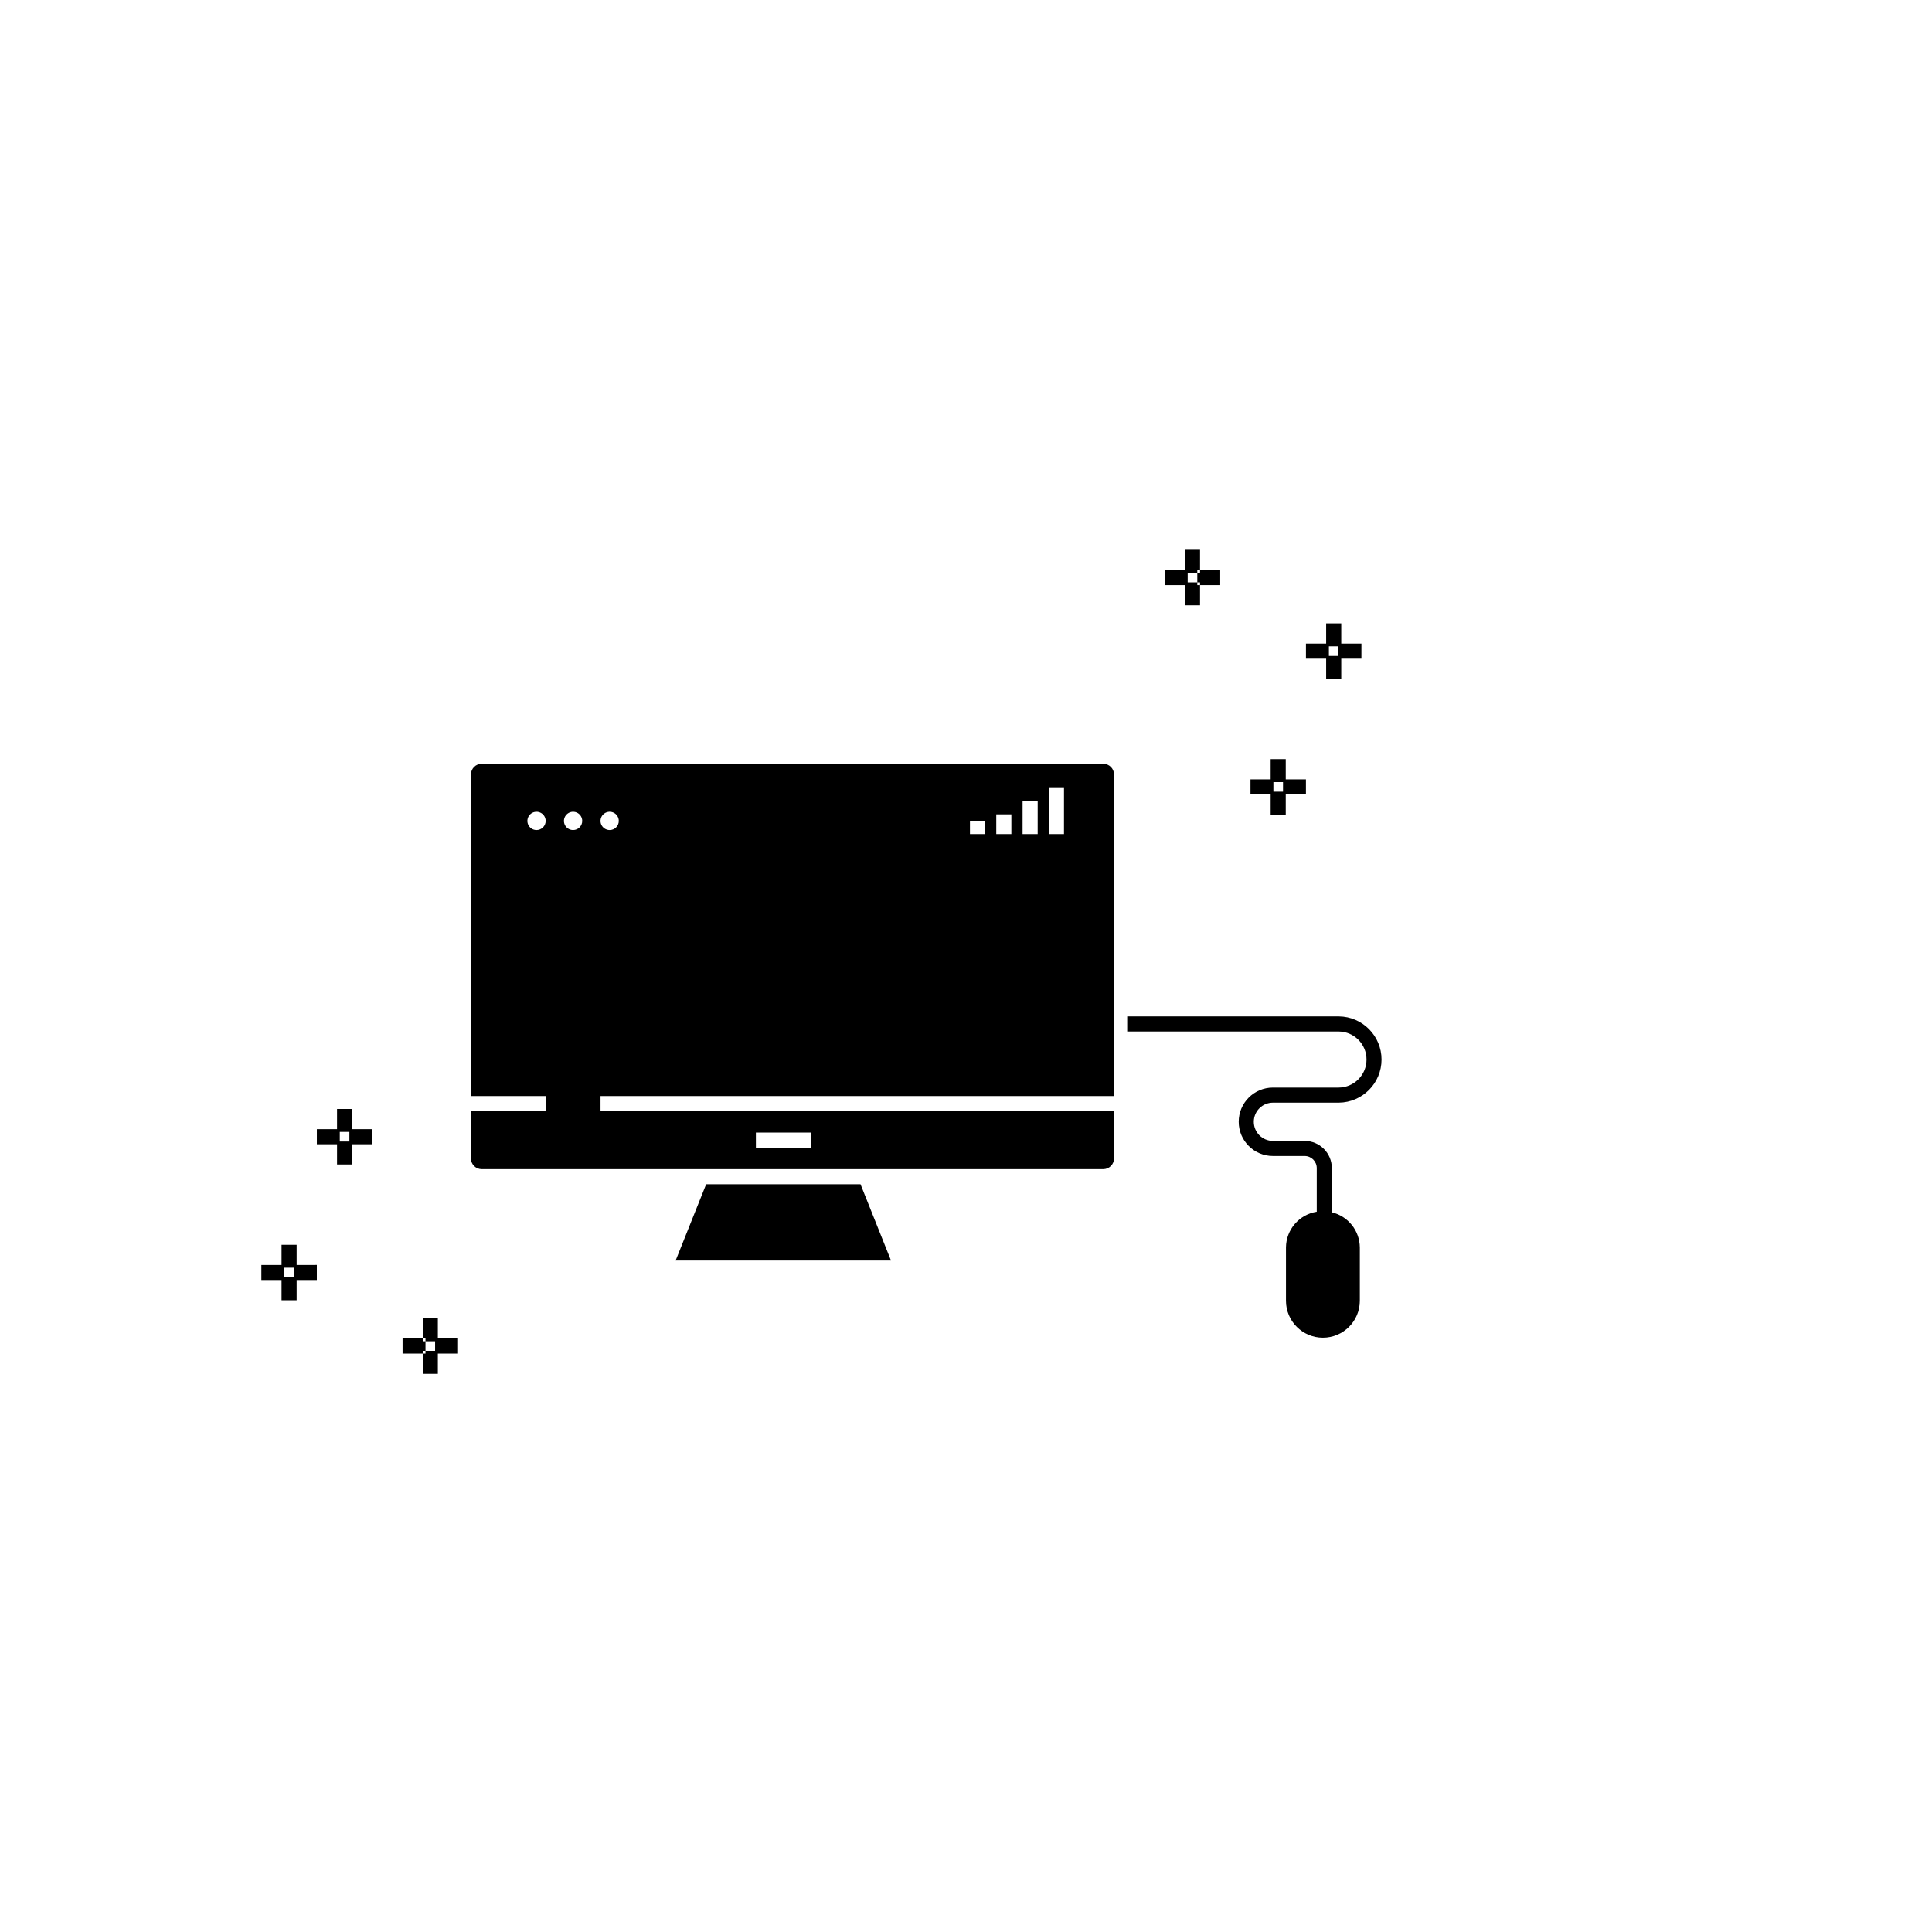 <?xml version="1.0" encoding="UTF-8"?>
<!-- Uploaded to: SVG Find, www.svgfind.com, Generator: SVG Find Mixer Tools -->
<svg fill="#000000" width="800px" height="800px" version="1.1" viewBox="144 144 512 512" xmlns="http://www.w3.org/2000/svg">
 <path d="m467.37 299.05h-6.074v-4h6.074zm-8.621-4h-6.082v4h6.082zm3.273 3.273h-4v6.074h4zm0-8.629h-4v6.082h4zm28.066 60.836h-6.074v4h6.074zm-8.621 0h-6.074v4h6.074zm3.273 3.273h-4v6.074h4zm0-8.629h-4v6.082h4zm20.055-30.629-6.086-0.004v4h6.082zm-8.621 0h-6.082v4l6.082-0.004zm3.273 3.273h-4v6.074h4zm0-8.629h-4v6.082h4zm-248.76 189.53h6.074v4h-6.074zm8.621 4h6.082v-4h-6.082zm-3.273-3.273h4v-6.074h-4zm0 8.629h4v-6.082h-4zm-28.062-60.836h6.074v-4h-6.074zm8.621 0h6.074v-4h-6.074zm-3.273-3.273h4v-6.074h-4zm0 8.629h4v-6.082h-4zm-20.055 30.629h6.082v-4l-6.082 0.004zm8.621 0h6.082v-4l-6.082 0.004zm-3.273-3.273h4v-6.074h-4zm0 8.629h4v-6.082h-4zm217.77-142.18h-164.73c-1.57 0-2.844 1.273-2.844 2.848v85.207h19.805v4h-19.805v12.535c0 1.57 1.273 2.844 2.844 2.848h164.73c1.57-0.004 2.844-1.277 2.844-2.848v-12.535h-136.08v-4h136.08v-85.207c0-1.574-1.273-2.848-2.844-2.848zm-150.2 17.57c-0.977 0-1.859-0.59-2.234-1.492-0.375-0.906-0.168-1.949 0.523-2.641 0.691-0.695 1.734-0.902 2.641-0.527s1.496 1.262 1.496 2.238c0 1.34-1.086 2.422-2.426 2.422zm58.137 80.176h14.535v4h-14.531zm-48.445-80.176c-0.98 0-1.863-0.59-2.238-1.492-0.375-0.906-0.168-1.949 0.527-2.641 0.691-0.695 1.734-0.902 2.637-0.527 0.906 0.375 1.496 1.262 1.496 2.238 0 1.34-1.082 2.422-2.422 2.422zm9.691 0c-0.98 0-1.863-0.59-2.238-1.492-0.375-0.906-0.168-1.949 0.523-2.641 0.695-0.695 1.738-0.902 2.641-0.527 0.906 0.375 1.496 1.262 1.496 2.238 0 0.645-0.254 1.262-0.711 1.715-0.453 0.453-1.07 0.711-1.711 0.707zm99.484 1.066h-4v-3.488h4zm6.973 0h-4v-5.231h4zm6.973 0h-4l0.004-8.719h4zm6.973 0h-4l0.004-12.207h4zm55.371 71.176h17.449c6.277-0.051 11.336-5.152 11.336-11.426 0-6.277-5.059-11.379-11.336-11.43h-56.066v4h56.066c4.074 0.039 7.356 3.356 7.356 7.43s-3.281 7.387-7.356 7.43h-17.445c-5.008 0-9.07 4.059-9.07 9.066 0 5.008 4.062 9.07 9.07 9.07h8.41c1.77 0 3.199 1.438 3.203 3.203v11.566c-4.664 0.734-8.113 4.734-8.156 9.453v14.145c0 5.402 4.379 9.785 9.785 9.785 5.402 0 9.785-4.383 9.785-9.785v-14.145c-0.043-4.434-3.102-8.273-7.418-9.305v-11.715c-0.004-3.973-3.223-7.195-7.199-7.203h-8.41c-2.801 0-5.07-2.269-5.07-5.07 0-2.801 2.269-5.07 5.07-5.07zm-150.2 21.621-8.09 20.227h57.078l-8.082-20.227z"/>
</svg>